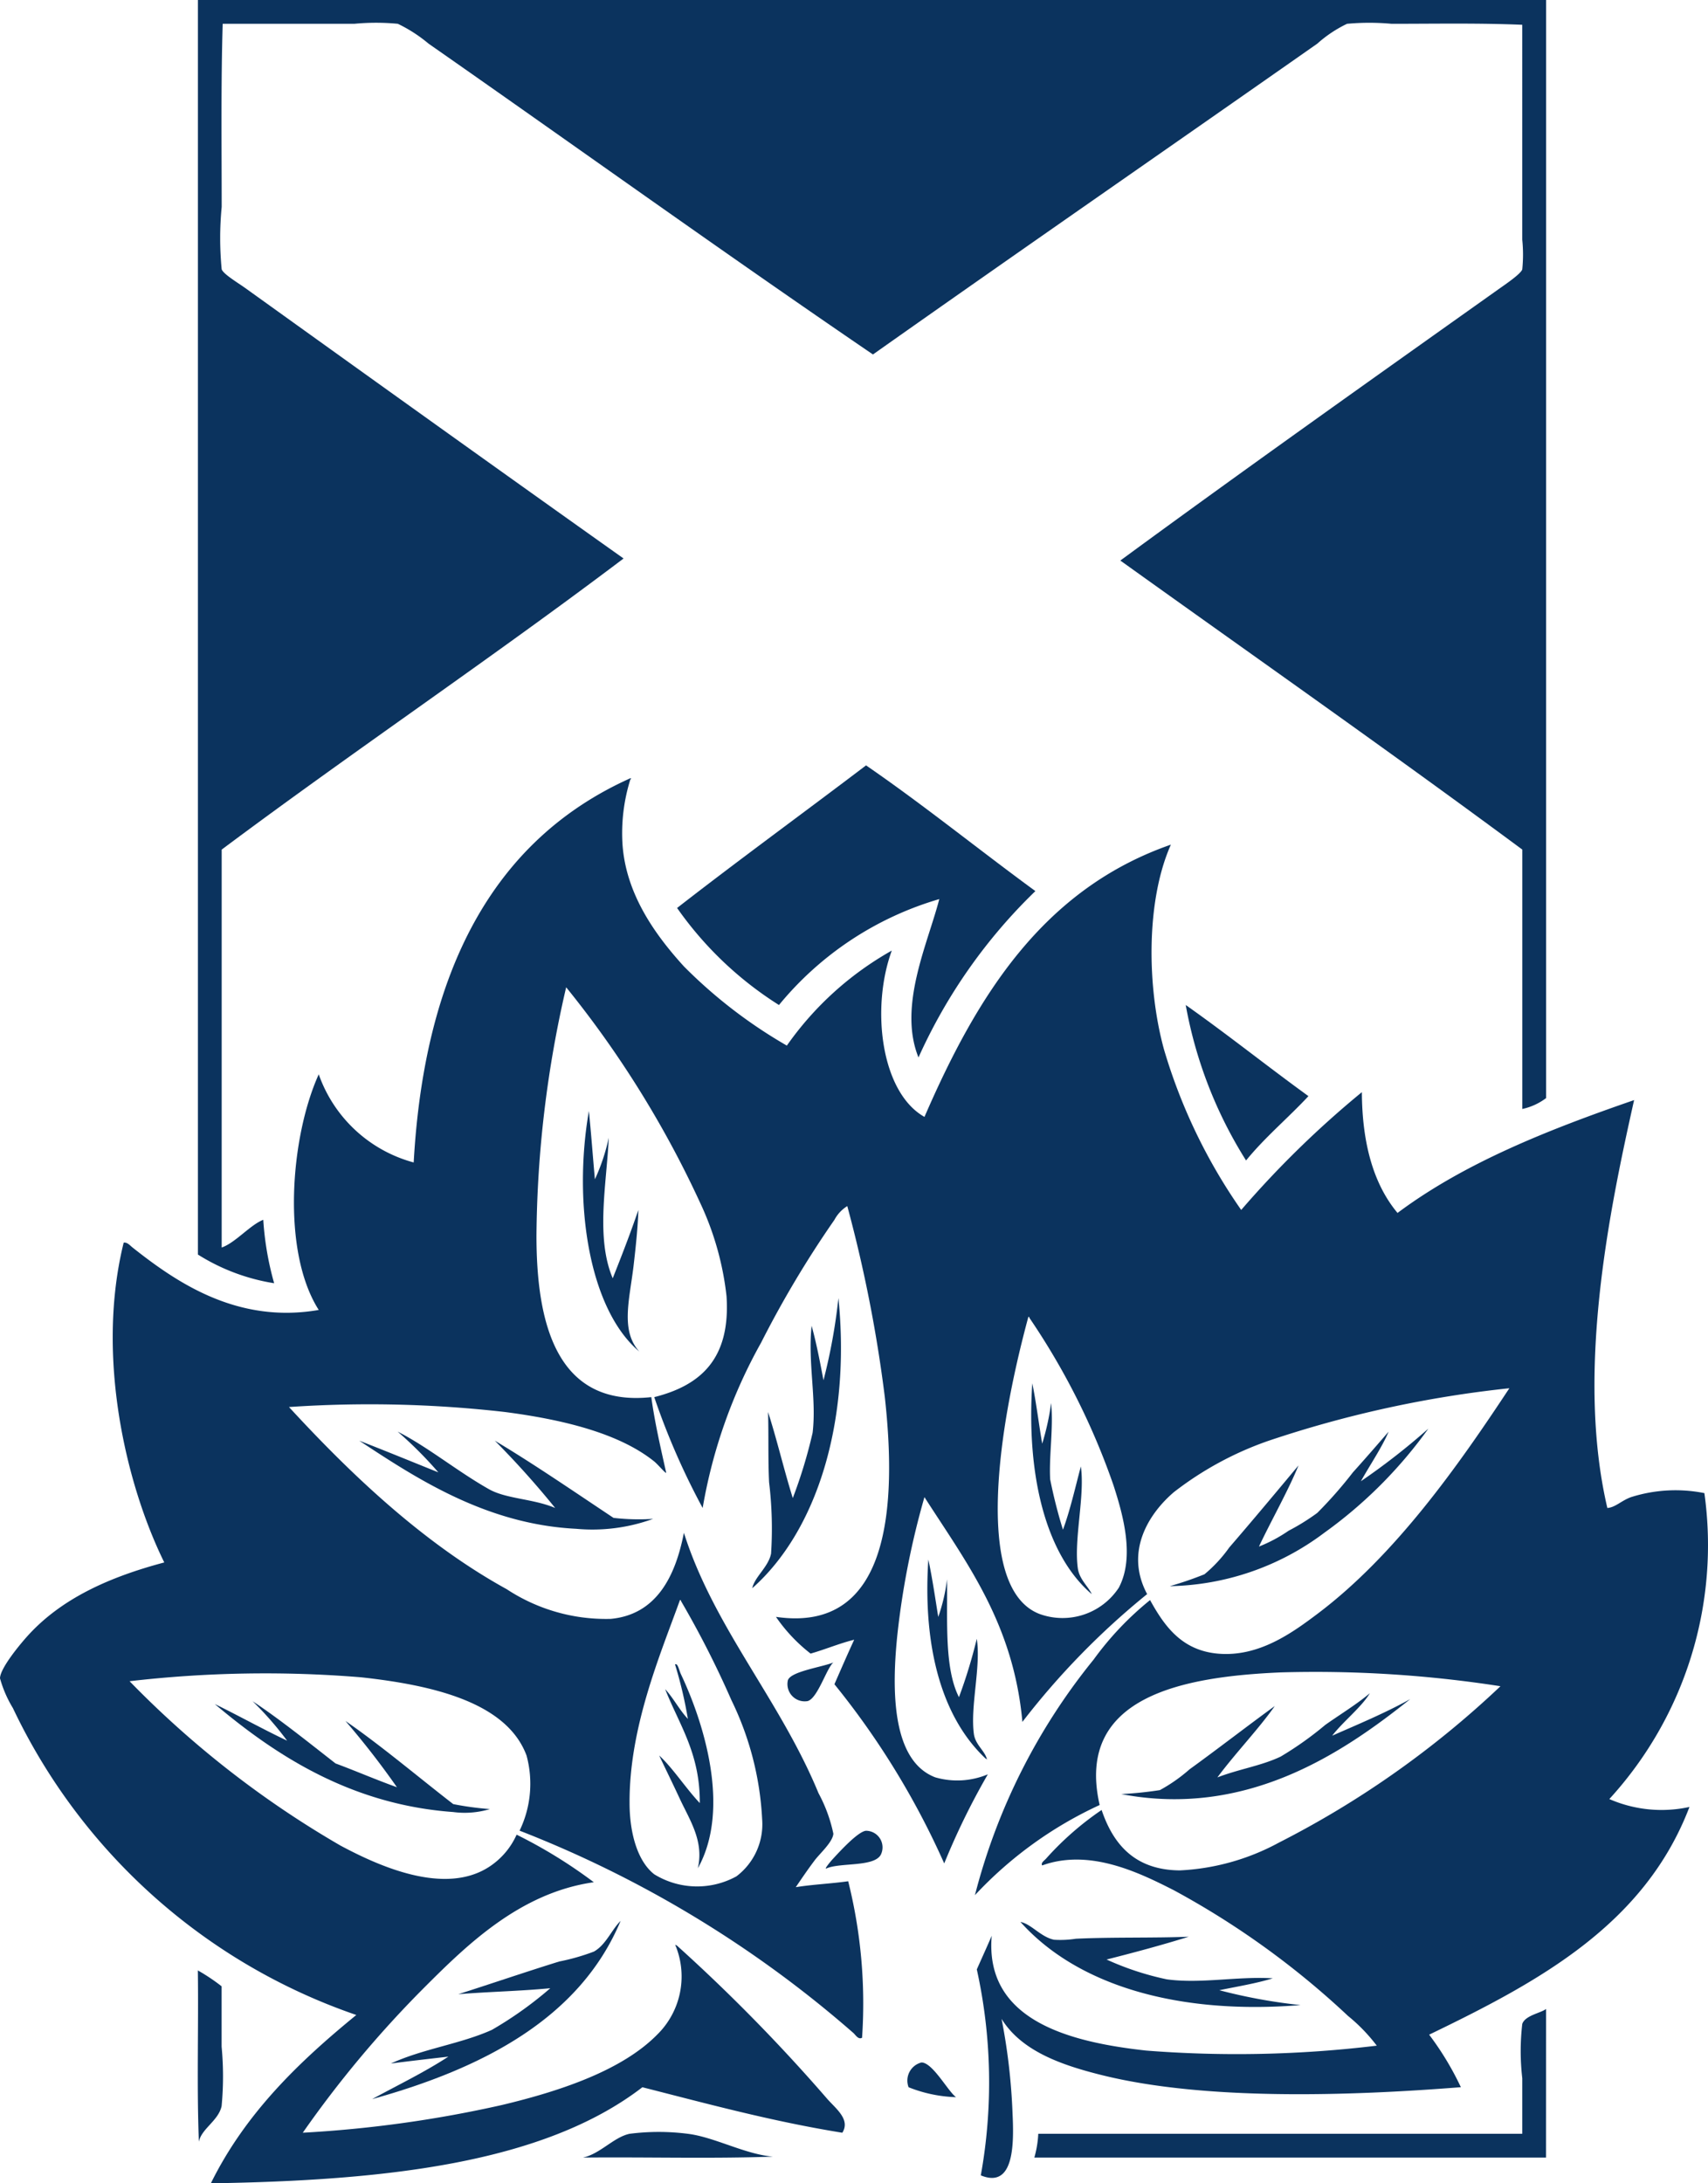<svg xmlns="http://www.w3.org/2000/svg" width="100.592" height="128.535" viewBox="0 0 100.592 128.535">
  <g id="Church_of_Scotland" transform="translate(0 44.111)">
    <path id="Path_55" data-name="Path 55" d="M15.6,1.532c.372-1.594-.465-2.824-1.053-4.081-.424-.913-.838-1.753-1.223-2.564.785.711,1.569,1.931,2.392,2.8.019-2.939-1.216-4.614-2.039-6.706.495.536.837,1.219,1.337,1.75a24.708,24.708,0,0,0-.756-3.206c.161-.1.227.32.351.583,1.317,2.786,2.961,7.9.99,11.422" transform="translate(25.498 64.352)" fill="#0b335e"/>
    <path id="Path_56" data-name="Path 56" d="M24.406-3.752c-2.715-2.323-3.855-7.011-3.5-12.411.235,1.143.381,2.376.584,3.554A14.785,14.785,0,0,0,22.016-15c.145,1.48-.131,3.073-.057,4.489a29.027,29.027,0,0,0,.754,2.969c.427-1.162.719-2.471,1.053-3.728.249,1.736-.42,4.275-.178,6,.093.657.619,1.071.818,1.515" transform="translate(39.89 53.489)" fill="#0b335e"/>
    <path id="Path_57" data-name="Path 57" d="M22.974.417C19.36.549,15.493.434,11.783.474c1.019-.221,1.806-1.2,2.743-1.4a13.47,13.47,0,0,1,3.435,0C19.527-.733,21.332.284,22.974.417" transform="translate(22.551 82.435)" fill="#0b335e"/>
    <path id="Path_58" data-name="Path 58" d="M18.4-.983a1.1,1.1,0,0,1,.758-1.458c.66,0,1.562,1.7,2.036,2.042A8.174,8.174,0,0,1,18.4-.983" transform="translate(35.111 79.751)" fill="#0b335e"/>
    <path id="Path_59" data-name="Path 59" d="M51.04,5.225H20.906a6.141,6.141,0,0,0,.232-1.4H49.643V.559a13.846,13.846,0,0,1,0-3.206c.178-.5,1.074-.629,1.4-.875Z" transform="translate(40.011 77.683)" fill="#0b335e"/>
    <path id="Path_60" data-name="Path 60" d="M4-4.3a11.152,11.152,0,0,1,1.4.935V.187a18.6,18.6,0,0,1,0,3.5c-.188.865-1.194,1.335-1.339,2.1C3.931,2.538,4.046-.962,4-4.3" transform="translate(7.652 76.191)" fill="#0b335e"/>
    <path id="Path_61" data-name="Path 61" d="M20.625-5.281c.64.121,1.191.885,1.981,1.049a5.861,5.861,0,0,0,1.285-.06c2.077-.1,4.628-.036,6.644-.118-1.572.491-3.194.925-4.837,1.342A16.876,16.876,0,0,0,29.252-1.9c2.009.27,4.15-.189,6.235-.061-.975.3-2.089.481-3.149.7a32.009,32.009,0,0,0,4.785.875C29.862.2,23.957-1.557,20.625-5.281" transform="translate(39.474 74.317)" fill="#0b335e"/>
    <path id="Path_62" data-name="Path 62" d="M22.152-5.3C19.75.435,14.043,3.376,7.522,5.188c1.505-.822,3.079-1.579,4.487-2.5-1.133.131-2.269.259-3.385.406,1.907-.875,4.1-1.15,5.949-1.982A22.219,22.219,0,0,0,18.013-1.34c-1.756.171-3.642.206-5.419.353,1.828-.581,3.97-1.313,5.943-1.925a12.676,12.676,0,0,0,2.04-.583c.71-.391,1.046-1.29,1.575-1.806" transform="translate(14.397 74.278)" fill="#0b335e"/>
    <path id="Path_63" data-name="Path 63" d="M16.731-4.905c-.158.078.188-.346.349-.526.324-.349,1.491-1.65,1.98-1.69a.977.977,0,0,1,.877,1.4c-.387.75-2.4.458-3.206.818" transform="translate(31.943 70.79)" fill="#0b335e"/>
    <path id="Path_64" data-name="Path 64" d="M6.555-9.743C8.137-8.7,9.87-7.305,11.452-6.072c1.219.452,2.38.96,3.615,1.4a48.482,48.482,0,0,0-3.031-3.9c2.082,1.434,4.257,3.277,6.348,4.894a18.023,18.023,0,0,0,2.16.293,5.151,5.151,0,0,1-2.16.174C12.353-3.646,7.911-6.558,4.341-9.568,5.625-8.949,7.175-8.085,8.6-7.412a19.287,19.287,0,0,0-2.04-2.331" transform="translate(8.309 65.777)" fill="#0b335e"/>
    <path id="Path_65" data-name="Path 65" d="M37.3-9.9c-.505.835-1.551,1.639-2.22,2.5,1.565-.687,3.159-1.352,4.6-2.156-3.874,3.09-9.568,7.017-17.021,5.594a22.5,22.5,0,0,0,2.276-.235,9.567,9.567,0,0,0,1.747-1.224C28.364-6.637,30.05-7.946,31.7-9.145c-.946,1.349-2.319,2.772-3.379,4.2,1.305-.5,2.59-.683,3.728-1.226a19.947,19.947,0,0,0,2.625-1.864c.889-.629,1.814-1.185,2.625-1.864" transform="translate(43.377 65.472)" fill="#0b335e"/>
    <path id="Path_66" data-name="Path 66" d="M18.624-10.522c-.4.334-.92,2.106-1.515,2.272a1.016,1.016,0,0,1-1.164-1.224c.159-.522,2.009-.775,2.679-1.049" transform="translate(30.456 64.285)" fill="#0b335e"/>
    <path id="Path_67" data-name="Path 67" d="M18.8-12.6c.235,1.087.4,2.244.584,3.378a10.618,10.618,0,0,0,.519-2.212c.031,2.4-.171,5.226.7,6.936a30.055,30.055,0,0,0,1.05-3.436c.254,1.643-.391,3.962-.171,5.6.086.629.63.985.759,1.456.081.07,0,.02-.061,0C19.593-3.3,18.462-7.447,18.8-12.6" transform="translate(35.874 60.302)" fill="#0b335e"/>
    <path id="Path_68" data-name="Path 68" d="M9.532-15.185c1.77.9,3.489,2.323,5.365,3.383,1.026.579,2.608.558,3.9,1.106a52.055,52.055,0,0,0-3.556-3.963c2.265,1.349,4.707,3.028,6.993,4.546a12.959,12.959,0,0,0,2.332.057,10.448,10.448,0,0,1-4.543.585c-5.277-.265-9.38-2.954-12.765-5.187,1.4.541,3.136,1.252,4.658,1.865a23.514,23.514,0,0,0-2.389-2.392" transform="translate(13.9 55.362)" fill="#0b335e"/>
    <path id="Path_69" data-name="Path 69" d="M38.862-15.244a26.6,26.6,0,0,1-6.121,6.121,15.588,15.588,0,0,1-9.1,3.144,20.576,20.576,0,0,0,2.042-.7,8.211,8.211,0,0,0,1.458-1.575c1.359-1.572,2.8-3.3,4.081-4.834-.62,1.515-1.584,3.2-2.331,4.778a8.73,8.73,0,0,0,1.746-.932,12.89,12.89,0,0,0,1.69-1.05,25.335,25.335,0,0,0,2.1-2.389c.726-.805,1.423-1.609,2.1-2.392-.377.9-1.1,1.964-1.632,2.917a39.956,39.956,0,0,0,3.965-3.09" transform="translate(45.254 55.248)" fill="#0b335e"/>
    <path id="Path_70" data-name="Path 70" d="M16.135-11.179c.529,1.646.938,3.41,1.457,5.068a28.589,28.589,0,0,0,1.167-3.844c.24-1.995-.285-4.095-.059-6.3.285,1.021.492,2.117.7,3.208a33.8,33.8,0,0,0,.88-4.837c.73,7.242-1.246,13.692-5.074,17.078.138-.666.949-1.245,1.107-2.037a22.789,22.789,0,0,0-.117-4.2c-.066-1.4-.021-2.77-.06-4.136" transform="translate(29.099 50.194)" fill="#0b335e"/>
    <path id="Path_71" data-name="Path 71" d="M12.133-21.665c.135,1.323.233,2.682.354,4.022a11.633,11.633,0,0,0,.817-2.45c-.125,2.72-.781,5.883.233,8.277.524-1.316,1.04-2.649,1.511-4.022-.03.991-.149,2.138-.287,3.322-.238,1.971-.773,3.787.344,5.015-2.947-2.473-3.921-8.689-2.972-14.164" transform="translate(22.549 42.96)" fill="#0b335e"/>
    <path id="Path_72" data-name="Path 72" d="M23.966-23.806c2.457,1.732,4.791,3.6,7.226,5.364-1.2,1.29-2.557,2.415-3.674,3.788a25.67,25.67,0,0,1-3.553-9.151" transform="translate(45.868 38.862)" fill="#0b335e"/>
    <path id="Path_73" data-name="Path 73" d="M34.784-21.243a31.706,31.706,0,0,0-6.88,9.79c-1.217-3.015.546-6.691,1.225-9.323a19.161,19.161,0,0,0-9.442,6.236,20.973,20.973,0,0,1-6-5.713c3.659-2.847,7.428-5.586,11.129-8.395,3.432,2.361,6.63,4.957,9.971,7.4" transform="translate(26.19 29.596)" fill="#0b335e"/>
    <path id="Path_74" data-name="Path 74" d="M4-44.111V29.746a11.922,11.922,0,0,0,4.49,1.689A17.766,17.766,0,0,1,7.849,27.7c-.78.306-1.639,1.352-2.449,1.632V5.906C13.189.089,21.322-5.38,29.069-11.232,21.861-16.345,14.2-21.834,6.8-27.145c-.448-.321-1.3-.826-1.4-1.111a19.046,19.046,0,0,1,0-3.671c0-3.56-.046-7.359.06-10.783h7.75a13.428,13.428,0,0,1,2.565,0,8.621,8.621,0,0,1,1.807,1.167c8.786,6.131,17.339,12.279,26.174,18.3,8.694-6.135,17.33-12.106,26.172-18.3a7.421,7.421,0,0,1,1.75-1.167,14.318,14.318,0,0,1,2.625,0c2.55,0,5.169-.05,7.694.058V-30a8.686,8.686,0,0,1,0,1.749c-.087.264-.965.862-1.4,1.168-7.394,5.25-15.128,10.731-22.271,15.972C66.229-5.45,74.2.132,82,5.906V21.176a3.565,3.565,0,0,0,1.4-.64V-44.111" transform="translate(7.656)" fill="#0b335e"/>
    <path id="Path_75" data-name="Path 75" d="M94.779,31.711a22.135,22.135,0,0,0,5.6-18.013,8.675,8.675,0,0,0-4.315.235c-.565.2-.928.609-1.4.64-1.857-7.939.1-17.429,1.576-24.013-5.1,1.76-10.006,3.709-13.933,6.644-1.4-1.676-2.085-4.059-2.1-7.111A57.56,57.56,0,0,0,73.1-2.972a32.5,32.5,0,0,1-4.546-9.445c-1.007-3.652-1.074-8.747.405-12.062C61.408-21.85,57.527-15.551,54.446-8.45c-2.571-1.449-3.161-6.414-1.924-9.792a18.8,18.8,0,0,0-6.181,5.594,28.735,28.735,0,0,1-6.064-4.664c-1.717-1.887-3.406-4.262-3.614-7.168a10.593,10.593,0,0,1,.465-3.849c.034,0,.07-.046,0-.06C28.987-24.741,24.99-16.938,24.364-5.768a8.187,8.187,0,0,1-5.592-5.189c-1.663,3.666-2.211,10.4,0,13.872-4.8.831-8.37-1.623-10.96-3.672-.157-.124-.316-.327-.528-.29C5.631,5.628,7.416,13.2,9.675,17.779c-3.231.858-6.051,2.12-8.043,4.318C1.251,22.517.011,23.982,0,24.6a6.909,6.909,0,0,0,.758,1.75A34.925,34.925,0,0,0,20.985,44.421c-3.389,2.767-6.531,5.786-8.567,9.91,10.194-.161,19.562-1.152,25.415-5.656,3.839.975,7.623,2.009,11.775,2.678.488-.771-.371-1.409-.878-1.981a102.524,102.524,0,0,0-8.857-9.032c-.121-.067-.124-.067-.063.057A4.8,4.8,0,0,1,38.7,45.583c-2.03,2.056-5.538,3.28-9.149,4.14a70.883,70.883,0,0,1-11.719,1.629,63.8,63.8,0,0,1,7-8.39c2.568-2.572,5.734-5.731,10.14-6.356a28.854,28.854,0,0,0-4.546-2.8,4.4,4.4,0,0,1-1.574,1.864c-2.662,1.779-6.625-.06-8.8-1.222a57.451,57.451,0,0,1-12.42-9.676,69.185,69.185,0,0,1,13.645-.23c4.217.462,8.565,1.473,9.732,4.6a6.347,6.347,0,0,1-.408,4.428A66.524,66.524,0,0,1,50.246,45.469c.128.1.292.424.525.292a29.641,29.641,0,0,0-.817-9.213c-1,.142-2.1.189-3.087.349.349-.512.677-1,1.107-1.572.311-.415,1.067-1.077,1.107-1.575a8.794,8.794,0,0,0-.875-2.387c-2.27-5.506-6.159-9.749-7.928-15.33-.5,2.582-1.629,4.82-4.31,5.069a10.634,10.634,0,0,1-6.124-1.747C24.794,16.577,20.46,12.365,17.02,8.63a70.125,70.125,0,0,1,12.71.292c3.365.437,6.713,1.234,8.8,2.912.231.186.734.8.7.642-.32-1.446-.659-2.879-.872-4.429-5.626.608-6.763-4.432-6.763-9.5a66.5,66.5,0,0,1,1.749-14.629A60.142,60.142,0,0,1,41.268-3.321,17.378,17.378,0,0,1,42.788,2.1c.243,3.663-1.491,5.25-4.256,5.947a42.442,42.442,0,0,0,2.851,6.526,30.343,30.343,0,0,1,3.443-9.735,61.081,61.081,0,0,1,4.317-7.228A2.153,2.153,0,0,1,49.9-3.2,81.466,81.466,0,0,1,52.111,8.047c.689,6.206.39,13.932-6.411,12.936a9.643,9.643,0,0,0,2.04,2.163c.878-.252,1.665-.59,2.568-.818-.4.865-.782,1.747-1.165,2.622A47.151,47.151,0,0,1,55.61,35.5a42.23,42.23,0,0,1,2.568-5.247,4.659,4.659,0,0,1-3.095.178c-2.565-.975-2.589-5.136-2.214-8.568a48.156,48.156,0,0,1,1.576-7.929c2.473,3.856,5.24,7.435,5.769,13.233a45.03,45.03,0,0,1,7.346-7.524c-1.344-2.518.121-4.759,1.572-6a19.51,19.51,0,0,1,5.591-3.03A66.22,66.22,0,0,1,88.893,7.524C85.9,12.055,82.188,17.348,77.585,20.81c-1.48,1.113-3.465,2.561-5.883,2.336-2.106-.2-3.12-1.611-3.969-3.151a18.291,18.291,0,0,0-3.322,3.5,36.266,36.266,0,0,0-6.993,13.872,23.417,23.417,0,0,1,7.346-5.307C63.3,25.654,69.7,24.5,75.429,24.253a70.915,70.915,0,0,1,12.94.814,55.659,55.659,0,0,1-13.054,9.21,13.573,13.573,0,0,1-5.83,1.632c-2.614-.021-3.909-1.494-4.606-3.557a17.759,17.759,0,0,0-3.265,2.857c-.1.117-.334.256-.235.408,2.789-1.01,5.708.42,7.754,1.46a49.138,49.138,0,0,1,10.258,7.4,10.153,10.153,0,0,1,1.693,1.75,68.428,68.428,0,0,1-13.585.289c-4.413-.488-9.524-1.733-9.092-6.76-.284.666-.586,1.32-.878,1.982a30.851,30.851,0,0,1,.235,12.125c2.009.829,1.949-1.973,1.868-3.674a35.9,35.9,0,0,0-.645-5.539c1.16,1.865,3.429,2.7,5.95,3.322,6.023,1.487,14.457,1.224,21.1.7a17.443,17.443,0,0,0-1.868-3.092c6.459-3.116,12.684-6.472,15.331-13.406a7.689,7.689,0,0,1-4.724-.467M40.044,19.994c.051-.006.059.021.063.057a56.77,56.77,0,0,1,2.968,5.833,18,18,0,0,1,1.81,6.993,3.844,3.844,0,0,1-1.515,3.383,4.813,4.813,0,0,1-4.837-.121c-.986-.768-1.453-2.426-1.455-4.193-.023-4.472,1.814-8.752,2.968-11.953m25.828-.7a3.965,3.965,0,0,1-4.664,1.515c-3.272-1.281-2.547-8.185-1.867-12.062.351-1.992.793-3.838,1.222-5.424.054-.007.054.021.061.057a41.784,41.784,0,0,1,4.951,9.853c.572,1.764,1.273,4.266.3,6.061" transform="translate(0 30.093)" fill="#0b335e"/>
    <path id="Path_76" data-name="Path 76" d="M4-44.111H83.395" transform="translate(7.656)" fill="#0b335e"/>
  </g>
</svg>

